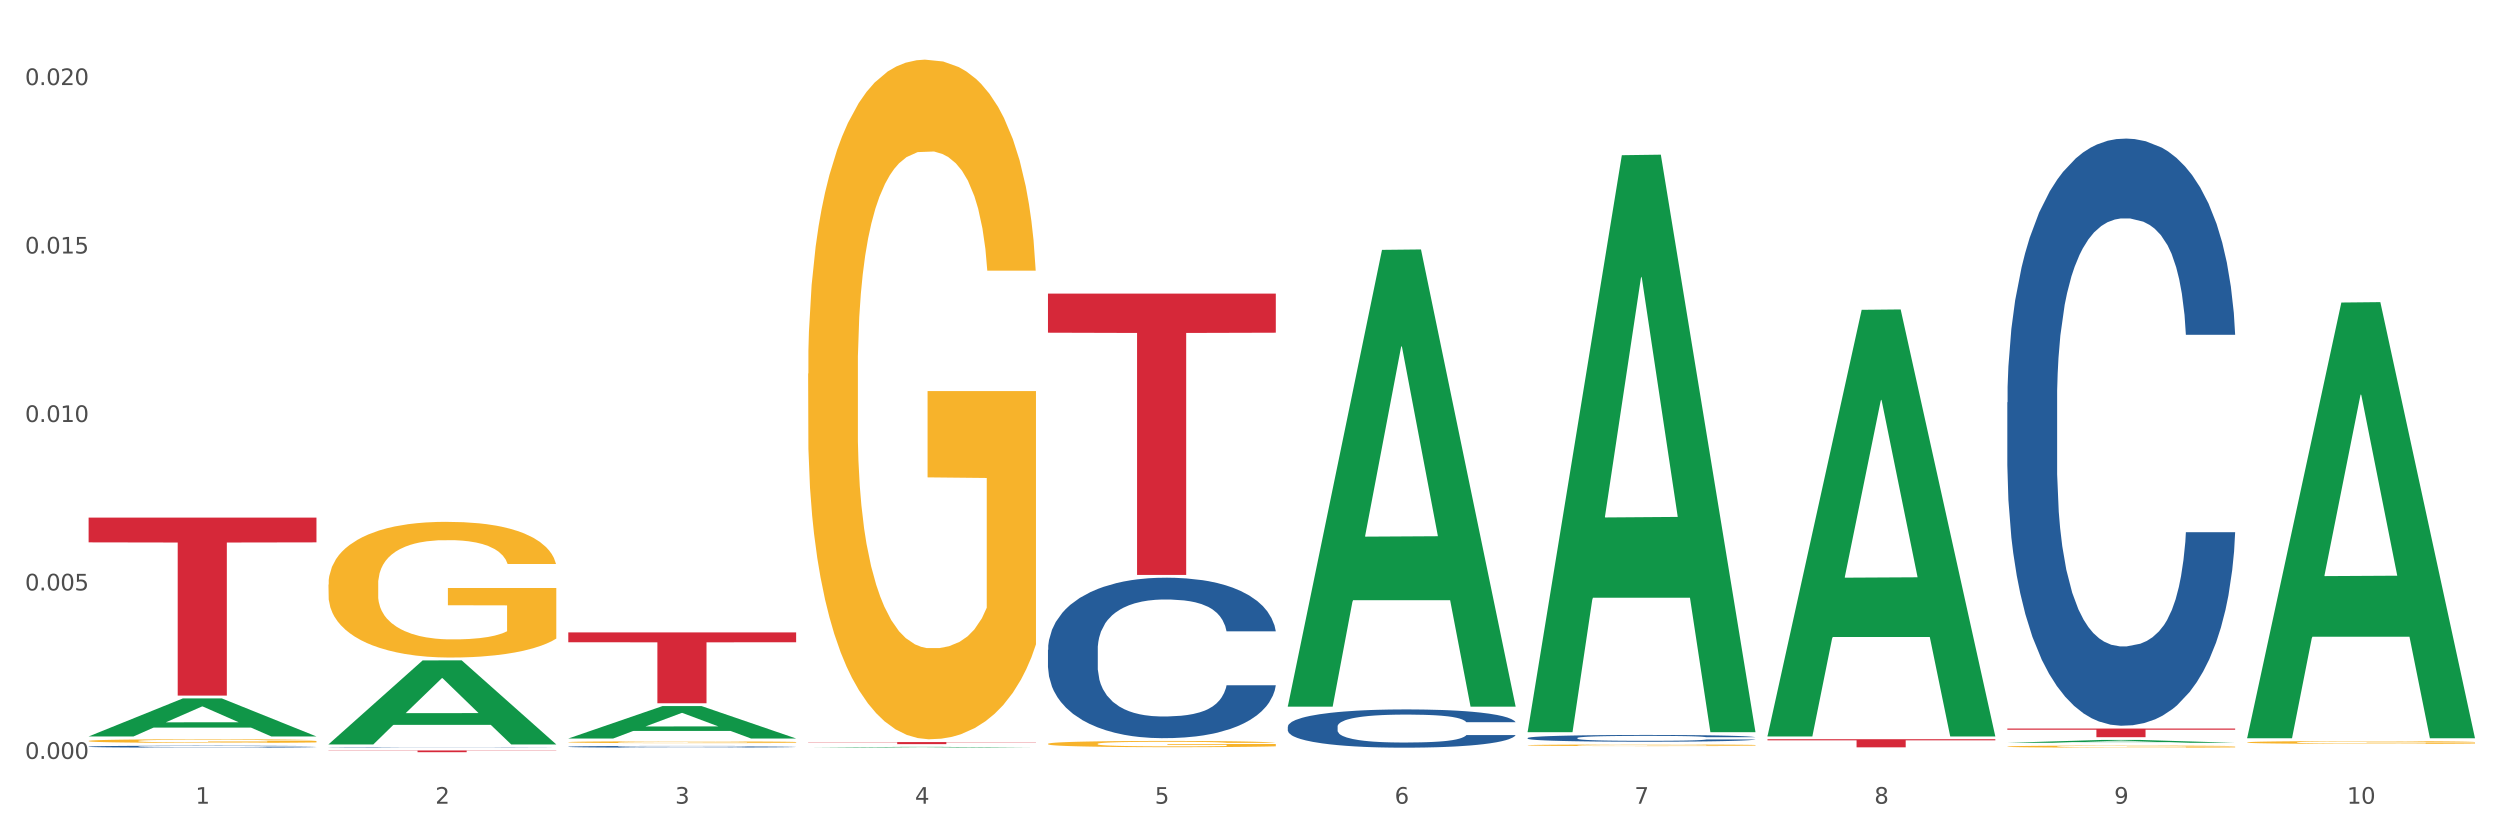 <?xml version="1.0" encoding="utf-8" standalone="no"?>
<!DOCTYPE svg PUBLIC "-//W3C//DTD SVG 1.1//EN"
  "http://www.w3.org/Graphics/SVG/1.1/DTD/svg11.dtd">
<svg xmlns:xlink="http://www.w3.org/1999/xlink" width="1080pt" height="360pt" viewBox="0 0 1080 360" xmlns="http://www.w3.org/2000/svg" version="1.1">
 <rect x="0" y="0" width="1080" height="360" fill="#333333" stroke="none"/>
 <defs>
  <style type="text/css">*{stroke-linejoin: round; stroke-linecap: butt}</style>
 </defs>
 <g id="figure_1">
  <g id="patch_1">
   <path d="M 0 360 
L 1080 360 
L 1080 0 
L 0 0 
z
" style="fill: #ffffff; stroke: #ffffff; stroke-linejoin: miter"/>
  </g>
  <g id="axes_1">
   <g id="matplotlib.axis_1">
    <g id="xtick_1">
     <g id="text_1">
      <!-- 1 -->
      <g style="fill: #4d4d4d" transform="translate(84.444 347.204) scale(0.096 -0.096)">
       <defs>
        <path id="DejaVuSans-31" d="M 794 531 
L 1825 531 
L 1825 4091 
L 703 3866 
L 703 4441 
L 1819 4666 
L 2450 4666 
L 2450 531 
L 3481 531 
L 3481 0 
L 794 0 
L 794 531 
z
" transform="scale(0.016)"/>
       </defs>
       <use xlink:href="#DejaVuSans-31"/>
      </g>
     </g>
    </g>
    <g id="xtick_2">
     <g id="text_2">
      <!-- 2 -->
      <g style="fill: #4d4d4d" transform="translate(188.053 347.204) scale(0.096 -0.096)">
       <defs>
        <path id="DejaVuSans-32" d="M 1228 531 
L 3431 531 
L 3431 0 
L 469 0 
L 469 531 
Q 828 903 1448 1529 
Q 2069 2156 2228 2338 
Q 2531 2678 2651 2914 
Q 2772 3150 2772 3378 
Q 2772 3750 2511 3984 
Q 2250 4219 1831 4219 
Q 1534 4219 1204 4116 
Q 875 4013 500 3803 
L 500 4441 
Q 881 4594 1212 4672 
Q 1544 4750 1819 4750 
Q 2544 4750 2975 4387 
Q 3406 4025 3406 3419 
Q 3406 3131 3298 2873 
Q 3191 2616 2906 2266 
Q 2828 2175 2409 1742 
Q 1991 1309 1228 531 
z
" transform="scale(0.016)"/>
       </defs>
       <use xlink:href="#DejaVuSans-32"/>
      </g>
     </g>
    </g>
    <g id="xtick_3">
     <g id="text_3">
      <!-- 3 -->
      <g style="fill: #4d4d4d" transform="translate(291.663 347.204) scale(0.096 -0.096)">
       <defs>
        <path id="DejaVuSans-33" d="M 2597 2516 
Q 3050 2419 3304 2112 
Q 3559 1806 3559 1356 
Q 3559 666 3084 287 
Q 2609 -91 1734 -91 
Q 1441 -91 1130 -33 
Q 819 25 488 141 
L 488 750 
Q 750 597 1062 519 
Q 1375 441 1716 441 
Q 2309 441 2620 675 
Q 2931 909 2931 1356 
Q 2931 1769 2642 2001 
Q 2353 2234 1838 2234 
L 1294 2234 
L 1294 2753 
L 1863 2753 
Q 2328 2753 2575 2939 
Q 2822 3125 2822 3475 
Q 2822 3834 2567 4026 
Q 2313 4219 1838 4219 
Q 1578 4219 1281 4162 
Q 984 4106 628 3988 
L 628 4550 
Q 988 4650 1302 4700 
Q 1616 4750 1894 4750 
Q 2613 4750 3031 4423 
Q 3450 4097 3450 3541 
Q 3450 3153 3228 2886 
Q 3006 2619 2597 2516 
z
" transform="scale(0.016)"/>
       </defs>
       <use xlink:href="#DejaVuSans-33"/>
      </g>
     </g>
    </g>
    <g id="xtick_4">
     <g id="text_4">
      <!-- 4 -->
      <g style="fill: #4d4d4d" transform="translate(395.273 347.204) scale(0.096 -0.096)">
       <defs>
        <path id="DejaVuSans-34" d="M 2419 4116 
L 825 1625 
L 2419 1625 
L 2419 4116 
z
M 2253 4666 
L 3047 4666 
L 3047 1625 
L 3713 1625 
L 3713 1100 
L 3047 1100 
L 3047 0 
L 2419 0 
L 2419 1100 
L 313 1100 
L 313 1709 
L 2253 4666 
z
" transform="scale(0.016)"/>
       </defs>
       <use xlink:href="#DejaVuSans-34"/>
      </g>
     </g>
    </g>
    <g id="xtick_5">
     <g id="text_5">
      <!-- 5 -->
      <g style="fill: #4d4d4d" transform="translate(498.883 347.204) scale(0.096 -0.096)">
       <defs>
        <path id="DejaVuSans-35" d="M 691 4666 
L 3169 4666 
L 3169 4134 
L 1269 4134 
L 1269 2991 
Q 1406 3038 1543 3061 
Q 1681 3084 1819 3084 
Q 2600 3084 3056 2656 
Q 3513 2228 3513 1497 
Q 3513 744 3044 326 
Q 2575 -91 1722 -91 
Q 1428 -91 1123 -41 
Q 819 9 494 109 
L 494 744 
Q 775 591 1075 516 
Q 1375 441 1709 441 
Q 2250 441 2565 725 
Q 2881 1009 2881 1497 
Q 2881 1984 2565 2268 
Q 2250 2553 1709 2553 
Q 1456 2553 1204 2497 
Q 953 2441 691 2322 
L 691 4666 
z
" transform="scale(0.016)"/>
       </defs>
       <use xlink:href="#DejaVuSans-35"/>
      </g>
     </g>
    </g>
    <g id="xtick_6">
     <g id="text_6">
      <!-- 6 -->
      <g style="fill: #4d4d4d" transform="translate(602.492 347.204) scale(0.096 -0.096)">
       <defs>
        <path id="DejaVuSans-36" d="M 2113 2584 
Q 1688 2584 1439 2293 
Q 1191 2003 1191 1497 
Q 1191 994 1439 701 
Q 1688 409 2113 409 
Q 2538 409 2786 701 
Q 3034 994 3034 1497 
Q 3034 2003 2786 2293 
Q 2538 2584 2113 2584 
z
M 3366 4563 
L 3366 3988 
Q 3128 4100 2886 4159 
Q 2644 4219 2406 4219 
Q 1781 4219 1451 3797 
Q 1122 3375 1075 2522 
Q 1259 2794 1537 2939 
Q 1816 3084 2150 3084 
Q 2853 3084 3261 2657 
Q 3669 2231 3669 1497 
Q 3669 778 3244 343 
Q 2819 -91 2113 -91 
Q 1303 -91 875 529 
Q 447 1150 447 2328 
Q 447 3434 972 4092 
Q 1497 4750 2381 4750 
Q 2619 4750 2861 4703 
Q 3103 4656 3366 4563 
z
" transform="scale(0.016)"/>
       </defs>
       <use xlink:href="#DejaVuSans-36"/>
      </g>
     </g>
    </g>
    <g id="xtick_7">
     <g id="text_7">
      <!-- 7 -->
      <g style="fill: #4d4d4d" transform="translate(706.102 347.204) scale(0.096 -0.096)">
       <defs>
        <path id="DejaVuSans-37" d="M 525 4666 
L 3525 4666 
L 3525 4397 
L 1831 0 
L 1172 0 
L 2766 4134 
L 525 4134 
L 525 4666 
z
" transform="scale(0.016)"/>
       </defs>
       <use xlink:href="#DejaVuSans-37"/>
      </g>
     </g>
    </g>
    <g id="xtick_8">
     <g id="text_8">
      <!-- 8 -->
      <g style="fill: #4d4d4d" transform="translate(809.712 347.204) scale(0.096 -0.096)">
       <defs>
        <path id="DejaVuSans-38" d="M 2034 2216 
Q 1584 2216 1326 1975 
Q 1069 1734 1069 1313 
Q 1069 891 1326 650 
Q 1584 409 2034 409 
Q 2484 409 2743 651 
Q 3003 894 3003 1313 
Q 3003 1734 2745 1975 
Q 2488 2216 2034 2216 
z
M 1403 2484 
Q 997 2584 770 2862 
Q 544 3141 544 3541 
Q 544 4100 942 4425 
Q 1341 4750 2034 4750 
Q 2731 4750 3128 4425 
Q 3525 4100 3525 3541 
Q 3525 3141 3298 2862 
Q 3072 2584 2669 2484 
Q 3125 2378 3379 2068 
Q 3634 1759 3634 1313 
Q 3634 634 3220 271 
Q 2806 -91 2034 -91 
Q 1263 -91 848 271 
Q 434 634 434 1313 
Q 434 1759 690 2068 
Q 947 2378 1403 2484 
z
M 1172 3481 
Q 1172 3119 1398 2916 
Q 1625 2713 2034 2713 
Q 2441 2713 2670 2916 
Q 2900 3119 2900 3481 
Q 2900 3844 2670 4047 
Q 2441 4250 2034 4250 
Q 1625 4250 1398 4047 
Q 1172 3844 1172 3481 
z
" transform="scale(0.016)"/>
       </defs>
       <use xlink:href="#DejaVuSans-38"/>
      </g>
     </g>
    </g>
    <g id="xtick_9">
     <g id="text_9">
      <!-- 9 -->
      <g style="fill: #4d4d4d" transform="translate(913.322 347.204) scale(0.096 -0.096)">
       <defs>
        <path id="DejaVuSans-39" d="M 703 97 
L 703 672 
Q 941 559 1184 500 
Q 1428 441 1663 441 
Q 2288 441 2617 861 
Q 2947 1281 2994 2138 
Q 2813 1869 2534 1725 
Q 2256 1581 1919 1581 
Q 1219 1581 811 2004 
Q 403 2428 403 3163 
Q 403 3881 828 4315 
Q 1253 4750 1959 4750 
Q 2769 4750 3195 4129 
Q 3622 3509 3622 2328 
Q 3622 1225 3098 567 
Q 2575 -91 1691 -91 
Q 1453 -91 1209 -44 
Q 966 3 703 97 
z
M 1959 2075 
Q 2384 2075 2632 2365 
Q 2881 2656 2881 3163 
Q 2881 3666 2632 3958 
Q 2384 4250 1959 4250 
Q 1534 4250 1286 3958 
Q 1038 3666 1038 3163 
Q 1038 2656 1286 2365 
Q 1534 2075 1959 2075 
z
" transform="scale(0.016)"/>
       </defs>
       <use xlink:href="#DejaVuSans-39"/>
      </g>
     </g>
    </g>
    <g id="xtick_10">
     <g id="text_10">
      <!-- 10 -->
      <g style="fill: #4d4d4d" transform="translate(1013.877 347.204) scale(0.096 -0.096)">
       <defs>
        <path id="DejaVuSans-30" d="M 2034 4250 
Q 1547 4250 1301 3770 
Q 1056 3291 1056 2328 
Q 1056 1369 1301 889 
Q 1547 409 2034 409 
Q 2525 409 2770 889 
Q 3016 1369 3016 2328 
Q 3016 3291 2770 3770 
Q 2525 4250 2034 4250 
z
M 2034 4750 
Q 2819 4750 3233 4129 
Q 3647 3509 3647 2328 
Q 3647 1150 3233 529 
Q 2819 -91 2034 -91 
Q 1250 -91 836 529 
Q 422 1150 422 2328 
Q 422 3509 836 4129 
Q 1250 4750 2034 4750 
z
" transform="scale(0.016)"/>
       </defs>
       <use xlink:href="#DejaVuSans-31"/>
       <use xlink:href="#DejaVuSans-30" transform="translate(63.623 0)"/>
      </g>
     </g>
    </g>
    <g id="xtick_11"/>
    <g id="xtick_12"/>
    <g id="xtick_13"/>
    <g id="xtick_14"/>
    <g id="xtick_15"/>
    <g id="xtick_16"/>
    <g id="xtick_17"/>
    <g id="xtick_18"/>
    <g id="xtick_19"/>
   </g>
   <g id="matplotlib.axis_2">
    <g id="ytick_1">
     <g id="text_11">
      <!-- 0.000 -->
      <g style="fill: #4d4d4d" transform="translate(10.8 327.841) scale(0.096 -0.096)">
       <defs>
        <path id="DejaVuSans-2e" d="M 684 794 
L 1344 794 
L 1344 0 
L 684 0 
L 684 794 
z
" transform="scale(0.016)"/>
       </defs>
       <use xlink:href="#DejaVuSans-30"/>
       <use xlink:href="#DejaVuSans-2e" transform="translate(63.623 0)"/>
       <use xlink:href="#DejaVuSans-30" transform="translate(95.41 0)"/>
       <use xlink:href="#DejaVuSans-30" transform="translate(159.033 0)"/>
       <use xlink:href="#DejaVuSans-30" transform="translate(222.656 0)"/>
      </g>
     </g>
    </g>
    <g id="ytick_2">
     <g id="text_12">
      <!-- 0.005 -->
      <g style="fill: #4d4d4d" transform="translate(10.8 255.067) scale(0.096 -0.096)">
       <use xlink:href="#DejaVuSans-30"/>
       <use xlink:href="#DejaVuSans-2e" transform="translate(63.623 0)"/>
       <use xlink:href="#DejaVuSans-30" transform="translate(95.41 0)"/>
       <use xlink:href="#DejaVuSans-30" transform="translate(159.033 0)"/>
       <use xlink:href="#DejaVuSans-35" transform="translate(222.656 0)"/>
      </g>
     </g>
    </g>
    <g id="ytick_3">
     <g id="text_13">
      <!-- 0.010 -->
      <g style="fill: #4d4d4d" transform="translate(10.8 182.294) scale(0.096 -0.096)">
       <use xlink:href="#DejaVuSans-30"/>
       <use xlink:href="#DejaVuSans-2e" transform="translate(63.623 0)"/>
       <use xlink:href="#DejaVuSans-30" transform="translate(95.41 0)"/>
       <use xlink:href="#DejaVuSans-31" transform="translate(159.033 0)"/>
       <use xlink:href="#DejaVuSans-30" transform="translate(222.656 0)"/>
      </g>
     </g>
    </g>
    <g id="ytick_4">
     <g id="text_14">
      <!-- 0.015 -->
      <g style="fill: #4d4d4d" transform="translate(10.8 109.52) scale(0.096 -0.096)">
       <use xlink:href="#DejaVuSans-30"/>
       <use xlink:href="#DejaVuSans-2e" transform="translate(63.623 0)"/>
       <use xlink:href="#DejaVuSans-30" transform="translate(95.41 0)"/>
       <use xlink:href="#DejaVuSans-31" transform="translate(159.033 0)"/>
       <use xlink:href="#DejaVuSans-35" transform="translate(222.656 0)"/>
      </g>
     </g>
    </g>
    <g id="ytick_5">
     <g id="text_15">
      <!-- 0.020 -->
      <g style="fill: #4d4d4d" transform="translate(10.8 36.747) scale(0.096 -0.096)">
       <use xlink:href="#DejaVuSans-30"/>
       <use xlink:href="#DejaVuSans-2e" transform="translate(63.623 0)"/>
       <use xlink:href="#DejaVuSans-30" transform="translate(95.41 0)"/>
       <use xlink:href="#DejaVuSans-32" transform="translate(159.033 0)"/>
       <use xlink:href="#DejaVuSans-30" transform="translate(222.656 0)"/>
      </g>
     </g>
    </g>
    <g id="ytick_6"/>
    <g id="ytick_7"/>
    <g id="ytick_8"/>
    <g id="ytick_9"/>
   </g>
   <g id="PolyCollection_1">
    <path d="M 38.283 318.121 
L 38.384 318.106 
L 78.974 301.722 
L 95.818 301.707 
L 136.712 318.152 
L 117.229 318.152 
L 108.401 314.323 
L 66.493 314.323 
L 66.188 314.384 
L 57.664 318.152 
L 38.283 318.152 
L 38.283 318.121 
L 71.769 312.037 
L 103.125 312.022 
L 87.599 305.212 
L 87.396 305.181 
L 87.193 305.228 
L 71.668 312.022 
L 71.769 312.037 
L 38.283 318.121 
z
" clip-path="url(#p84f89a3dac)" style="fill: #109648"/>
    <path d="M 452.722 126.836 
L 551.151 126.836 
L 551.151 143.725 
L 512.433 143.839 
L 512.433 248.369 
L 491.207 248.369 
L 491.207 143.839 
L 452.722 143.725 
L 452.722 126.95 
L 452.722 126.836 
z
" clip-path="url(#p84f89a3dac)" style="fill: #d62839"/>
    <path d="M 349.112 320.572 
L 447.542 320.572 
L 447.542 320.695 
L 408.823 320.696 
L 408.823 321.46 
L 387.598 321.46 
L 387.598 320.696 
L 349.112 320.695 
L 349.112 320.573 
L 349.112 320.572 
z
" clip-path="url(#p84f89a3dac)" style="fill: #d62839"/>
    <path d="M 38.283 320.085 
L 38.399 320.084 
L 38.399 320.031 
L 38.632 319.986 
L 39.794 319.876 
L 41.537 319.786 
L 42.815 319.737 
L 44.093 319.698 
L 45.604 319.658 
L 47.464 319.618 
L 50.834 319.558 
L 52.925 319.527 
L 55.482 319.495 
L 60.13 319.448 
L 63.5 319.422 
L 66.987 319.4 
L 72.681 319.373 
L 76.4 319.362 
L 80.351 319.353 
L 85.115 319.347 
L 88.718 319.346 
L 96.62 319.35 
L 103.36 319.363 
L 106.614 319.373 
L 110.798 319.391 
L 113.006 319.403 
L 116.608 319.426 
L 120.327 319.457 
L 122.883 319.483 
L 126.718 319.533 
L 129.623 319.582 
L 132.296 319.644 
L 133.691 319.686 
L 134.737 319.726 
L 135.666 319.771 
L 136.596 319.843 
L 115.678 319.843 
L 114.865 319.791 
L 113.587 319.743 
L 111.727 319.696 
L 110.1 319.667 
L 107.311 319.631 
L 104.755 319.607 
L 102.082 319.59 
L 98.828 319.575 
L 96.271 319.568 
L 92.669 319.562 
L 85.58 319.563 
L 80.816 319.575 
L 77.562 319.59 
L 75.47 319.603 
L 73.611 319.618 
L 71.519 319.638 
L 69.078 319.669 
L 67.335 319.696 
L 65.592 319.731 
L 64.198 319.767 
L 62.919 319.807 
L 61.873 319.851 
L 61.06 319.897 
L 60.363 319.952 
L 59.782 320.044 
L 59.782 320.244 
L 60.014 320.29 
L 60.595 320.35 
L 61.292 320.395 
L 62.455 320.449 
L 63.5 320.485 
L 65.476 320.538 
L 67.684 320.582 
L 69.427 320.61 
L 71.17 320.633 
L 74.192 320.665 
L 77.562 320.692 
L 80.467 320.708 
L 84.418 320.722 
L 87.091 320.728 
L 89.415 320.731 
L 95.109 320.731 
L 99.177 320.727 
L 103.709 320.716 
L 107.195 320.703 
L 110.1 320.687 
L 113.354 320.661 
L 115.446 320.636 
L 115.446 320.331 
L 89.88 320.329 
L 89.88 320.126 
L 136.712 320.126 
L 136.712 320.722 
L 134.737 320.753 
L 132.529 320.781 
L 130.205 320.805 
L 126.718 320.836 
L 122.535 320.865 
L 118.816 320.886 
L 114.865 320.903 
L 110.217 320.919 
L 104.174 320.934 
L 100.455 320.94 
L 95.807 320.944 
L 90.345 320.946 
L 85.58 320.943 
L 80.932 320.936 
L 76.051 320.922 
L 71.286 320.903 
L 67.684 320.884 
L 64.081 320.861 
L 60.247 320.83 
L 57.225 320.801 
L 54.901 320.775 
L 52.344 320.741 
L 49.555 320.697 
L 47.464 320.658 
L 45.604 320.617 
L 43.629 320.564 
L 42.234 320.519 
L 40.84 320.462 
L 40.026 320.42 
L 39.096 320.354 
L 38.399 320.262 
L 38.283 320.085 
z
" clip-path="url(#p84f89a3dac)" style="fill: #f7b32b"/>
    <path d="M 141.893 324.194 
L 240.322 324.194 
L 240.322 324.299 
L 201.603 324.299 
L 201.603 324.95 
L 180.378 324.95 
L 180.378 324.299 
L 141.893 324.299 
L 141.893 324.194 
L 141.893 324.194 
z
" clip-path="url(#p84f89a3dac)" style="fill: #d62839"/>
    <path d="M 38.283 223.613 
L 136.712 223.613 
L 136.712 234.3 
L 97.994 234.372 
L 97.994 300.513 
L 76.768 300.513 
L 76.768 234.372 
L 38.283 234.3 
L 38.283 223.685 
L 38.283 223.613 
z
" clip-path="url(#p84f89a3dac)" style="fill: #d62839"/>
    <path d="M 38.283 322.526 
L 38.399 322.525 
L 38.399 322.503 
L 38.748 322.473 
L 40.028 322.418 
L 41.657 322.377 
L 44.449 322.328 
L 45.962 322.308 
L 47.94 322.285 
L 52.012 322.248 
L 56.666 322.217 
L 59.923 322.199 
L 62.367 322.188 
L 67.835 322.169 
L 70.976 322.16 
L 74.234 322.153 
L 77.026 322.148 
L 81.68 322.143 
L 85.403 322.14 
L 89.708 322.14 
L 93.315 322.14 
L 98.085 322.143 
L 105.066 322.153 
L 107.742 322.158 
L 111.349 322.168 
L 115.072 322.18 
L 118.097 322.193 
L 121.587 322.211 
L 125.194 322.235 
L 128.684 322.264 
L 131.128 322.292 
L 133.106 322.321 
L 134.851 322.356 
L 136.131 322.395 
L 136.712 322.427 
L 115.421 322.427 
L 114.839 322.398 
L 113.676 322.367 
L 112.512 322.345 
L 111.232 322.328 
L 109.254 322.308 
L 107.509 322.296 
L 104.601 322.281 
L 101.925 322.272 
L 99.714 322.266 
L 97.038 322.261 
L 91.337 322.257 
L 87.265 322.257 
L 84.705 322.258 
L 81.564 322.262 
L 78.888 322.268 
L 75.747 322.277 
L 73.303 322.287 
L 70.86 322.301 
L 69.464 322.31 
L 67.37 322.327 
L 65.974 322.341 
L 64.112 322.366 
L 63.065 322.383 
L 61.203 322.428 
L 60.389 322.461 
L 60.04 322.484 
L 59.807 322.509 
L 59.807 322.631 
L 60.505 322.686 
L 61.087 322.71 
L 62.018 322.737 
L 63.763 322.771 
L 66.323 322.805 
L 68.999 322.829 
L 71.209 322.844 
L 73.303 322.855 
L 75.398 322.864 
L 77.957 322.872 
L 80.051 322.877 
L 83.193 322.881 
L 86.916 322.884 
L 89.825 322.884 
L 95.758 322.88 
L 98.434 322.876 
L 100.994 322.87 
L 103.786 322.862 
L 105.997 322.852 
L 107.277 322.845 
L 109.371 322.83 
L 111 322.815 
L 112.396 322.796 
L 113.327 322.781 
L 114.374 322.757 
L 115.188 322.73 
L 115.421 322.716 
L 136.712 322.716 
L 136.247 322.745 
L 135.432 322.772 
L 133.804 322.809 
L 132.524 322.83 
L 130.546 322.856 
L 128.452 322.878 
L 125.543 322.903 
L 122.867 322.921 
L 120.075 322.936 
L 117.05 322.951 
L 111.581 322.97 
L 109.603 322.976 
L 105.415 322.985 
L 102.157 322.991 
L 97.387 322.996 
L 92.501 322.999 
L 87.381 323 
L 82.844 322.998 
L 77.841 322.994 
L 74.7 322.989 
L 71.209 322.982 
L 67.137 322.971 
L 63.298 322.958 
L 59.691 322.942 
L 56.317 322.924 
L 53.175 322.903 
L 49.103 322.87 
L 46.078 322.837 
L 43.868 322.806 
L 42.355 322.78 
L 40.843 322.747 
L 40.028 322.724 
L 38.748 322.669 
L 38.283 322.618 
L 38.283 322.526 
z
" clip-path="url(#p84f89a3dac)" style="fill: #255c99"/>
    <path d="M 141.893 322.885 
L 142.009 322.884 
L 142.009 322.879 
L 142.358 322.872 
L 143.638 322.858 
L 145.267 322.848 
L 148.059 322.836 
L 149.572 322.831 
L 151.55 322.826 
L 155.622 322.817 
L 160.276 322.809 
L 163.533 322.805 
L 165.977 322.802 
L 171.445 322.798 
L 174.586 322.795 
L 177.844 322.794 
L 180.636 322.793 
L 185.29 322.791 
L 189.013 322.791 
L 193.318 322.79 
L 196.925 322.791 
L 201.695 322.791 
L 208.676 322.794 
L 211.352 322.795 
L 214.958 322.797 
L 218.682 322.8 
L 221.707 322.803 
L 225.197 322.808 
L 228.804 322.814 
L 232.294 322.821 
L 234.737 322.828 
L 236.715 322.835 
L 238.46 322.843 
L 239.74 322.853 
L 240.322 322.861 
L 219.031 322.861 
L 218.449 322.853 
L 217.285 322.846 
L 216.122 322.841 
L 214.842 322.836 
L 212.864 322.832 
L 211.119 322.829 
L 208.21 322.825 
L 205.534 322.823 
L 203.324 322.821 
L 200.648 322.82 
L 194.947 322.819 
L 190.875 322.819 
L 188.315 322.819 
L 185.174 322.82 
L 182.498 322.822 
L 179.356 322.824 
L 176.913 322.826 
L 174.47 322.83 
L 173.074 322.832 
L 170.979 322.836 
L 169.583 322.84 
L 167.722 322.846 
L 166.675 322.85 
L 164.813 322.861 
L 163.999 322.869 
L 163.65 322.874 
L 163.417 322.88 
L 163.417 322.91 
L 164.115 322.924 
L 164.697 322.929 
L 165.627 322.936 
L 167.373 322.944 
L 169.932 322.953 
L 172.608 322.958 
L 174.819 322.962 
L 176.913 322.965 
L 179.007 322.967 
L 181.567 322.969 
L 183.661 322.97 
L 186.803 322.971 
L 190.526 322.972 
L 193.434 322.972 
L 199.368 322.971 
L 202.044 322.97 
L 204.604 322.968 
L 207.396 322.966 
L 209.606 322.964 
L 210.886 322.962 
L 212.981 322.959 
L 214.609 322.955 
L 216.006 322.95 
L 216.936 322.947 
L 217.983 322.941 
L 218.798 322.934 
L 219.031 322.931 
L 240.322 322.931 
L 239.857 322.938 
L 239.042 322.945 
L 237.413 322.954 
L 236.134 322.959 
L 234.156 322.965 
L 232.061 322.97 
L 229.153 322.976 
L 226.477 322.981 
L 223.684 322.985 
L 220.659 322.988 
L 215.191 322.993 
L 213.213 322.994 
L 209.025 322.996 
L 205.767 322.998 
L 200.997 322.999 
L 196.11 323 
L 190.991 323 
L 186.454 323 
L 181.451 322.998 
L 178.309 322.997 
L 174.819 322.996 
L 170.747 322.993 
L 166.907 322.99 
L 163.301 322.986 
L 159.926 322.981 
L 156.785 322.976 
L 152.713 322.968 
L 149.688 322.96 
L 147.477 322.953 
L 145.965 322.946 
L 144.452 322.938 
L 143.638 322.933 
L 142.358 322.919 
L 141.893 322.907 
L 141.893 322.885 
z
" clip-path="url(#p84f89a3dac)" style="fill: #255c99"/>
    <path d="M 245.502 322.579 
L 245.619 322.578 
L 245.619 322.559 
L 245.968 322.532 
L 247.248 322.483 
L 248.877 322.446 
L 251.669 322.403 
L 253.181 322.385 
L 255.159 322.365 
L 259.231 322.332 
L 263.885 322.304 
L 267.143 322.289 
L 269.586 322.279 
L 275.055 322.261 
L 278.196 322.254 
L 281.454 322.248 
L 284.246 322.243 
L 288.9 322.238 
L 292.623 322.236 
L 296.928 322.236 
L 300.534 322.236 
L 305.305 322.239 
L 312.285 322.248 
L 314.961 322.252 
L 318.568 322.261 
L 322.291 322.272 
L 325.316 322.283 
L 328.807 322.299 
L 332.413 322.32 
L 335.904 322.347 
L 338.347 322.371 
L 340.325 322.397 
L 342.07 322.428 
L 343.35 322.463 
L 343.932 322.491 
L 322.64 322.491 
L 322.059 322.465 
L 320.895 322.437 
L 319.732 322.419 
L 318.452 322.403 
L 316.474 322.386 
L 314.729 322.375 
L 311.82 322.361 
L 309.144 322.353 
L 306.934 322.348 
L 304.258 322.344 
L 298.557 322.34 
L 294.484 322.34 
L 291.925 322.341 
L 288.783 322.345 
L 286.107 322.349 
L 282.966 322.358 
L 280.523 322.367 
L 278.08 322.379 
L 276.683 322.387 
L 274.589 322.402 
L 273.193 322.415 
L 271.331 322.437 
L 270.284 322.452 
L 268.423 322.492 
L 267.608 322.521 
L 267.259 322.541 
L 267.027 322.564 
L 267.027 322.673 
L 267.725 322.721 
L 268.306 322.742 
L 269.237 322.766 
L 270.982 322.797 
L 273.542 322.827 
L 276.218 322.849 
L 278.429 322.862 
L 280.523 322.872 
L 282.617 322.879 
L 285.177 322.886 
L 287.271 322.89 
L 290.412 322.895 
L 294.135 322.897 
L 297.044 322.897 
L 302.978 322.893 
L 305.654 322.89 
L 308.213 322.885 
L 311.006 322.877 
L 313.216 322.869 
L 314.496 322.863 
L 316.59 322.849 
L 318.219 322.835 
L 319.615 322.819 
L 320.546 322.805 
L 321.593 322.784 
L 322.408 322.761 
L 322.64 322.748 
L 343.932 322.748 
L 343.466 322.773 
L 342.652 322.798 
L 341.023 322.83 
L 339.743 322.849 
L 337.765 322.872 
L 335.671 322.892 
L 332.762 322.913 
L 330.087 322.93 
L 327.294 322.943 
L 324.269 322.956 
L 318.801 322.973 
L 316.823 322.978 
L 312.635 322.987 
L 309.377 322.992 
L 304.607 322.997 
L 299.72 322.999 
L 294.601 323 
L 290.063 322.999 
L 285.06 322.994 
L 281.919 322.99 
L 278.429 322.984 
L 274.356 322.974 
L 270.517 322.962 
L 266.91 322.948 
L 263.536 322.932 
L 260.395 322.914 
L 256.323 322.884 
L 253.298 322.855 
L 251.087 322.828 
L 249.575 322.805 
L 248.062 322.775 
L 247.248 322.755 
L 245.968 322.706 
L 245.502 322.661 
L 245.502 322.579 
z
" clip-path="url(#p84f89a3dac)" style="fill: #255c99"/>
    <path d="M 452.722 280.714 
L 452.838 280.651 
L 452.838 278.878 
L 453.187 276.472 
L 454.467 272.04 
L 456.096 268.684 
L 458.888 264.759 
L 460.401 263.112 
L 462.379 261.276 
L 466.451 258.3 
L 471.105 255.768 
L 474.362 254.375 
L 476.806 253.488 
L 482.274 251.905 
L 485.415 251.209 
L 488.673 250.639 
L 491.465 250.259 
L 496.119 249.816 
L 499.842 249.626 
L 504.147 249.563 
L 507.754 249.626 
L 512.524 249.879 
L 519.505 250.639 
L 522.181 251.082 
L 525.788 251.842 
L 529.511 252.855 
L 532.536 253.868 
L 536.026 255.325 
L 539.633 257.224 
L 543.123 259.63 
L 545.567 261.846 
L 547.545 264.189 
L 549.29 267.038 
L 550.57 270.14 
L 551.151 272.736 
L 529.86 272.736 
L 529.278 270.394 
L 528.115 267.861 
L 526.951 266.152 
L 525.671 264.759 
L 523.693 263.176 
L 521.948 262.163 
L 519.04 260.96 
L 516.364 260.2 
L 514.153 259.757 
L 511.477 259.377 
L 505.776 258.997 
L 501.704 258.997 
L 499.144 259.123 
L 496.003 259.44 
L 493.327 259.883 
L 490.186 260.643 
L 487.742 261.466 
L 485.299 262.543 
L 483.903 263.302 
L 481.809 264.695 
L 480.412 265.835 
L 478.551 267.798 
L 477.504 269.191 
L 475.642 272.8 
L 474.828 275.459 
L 474.479 277.295 
L 474.246 279.321 
L 474.246 289.199 
L 474.944 293.631 
L 475.526 295.53 
L 476.457 297.683 
L 478.202 300.469 
L 480.762 303.191 
L 483.438 305.154 
L 485.648 306.357 
L 487.742 307.244 
L 489.837 307.94 
L 492.396 308.573 
L 494.49 308.953 
L 497.632 309.333 
L 501.355 309.523 
L 504.264 309.523 
L 510.197 309.206 
L 512.873 308.89 
L 515.433 308.447 
L 518.225 307.75 
L 520.436 306.99 
L 521.716 306.42 
L 523.81 305.217 
L 525.439 303.951 
L 526.835 302.495 
L 527.766 301.229 
L 528.813 299.329 
L 529.627 297.176 
L 529.86 296.037 
L 551.151 296.037 
L 550.686 298.316 
L 549.871 300.532 
L 548.243 303.508 
L 546.963 305.217 
L 544.985 307.307 
L 542.891 309.08 
L 539.982 311.043 
L 537.306 312.499 
L 534.514 313.765 
L 531.489 314.905 
L 526.02 316.488 
L 524.042 316.931 
L 519.854 317.691 
L 516.596 318.134 
L 511.826 318.577 
L 506.94 318.83 
L 501.82 318.894 
L 497.283 318.767 
L 492.28 318.387 
L 489.138 318.007 
L 485.648 317.437 
L 481.576 316.551 
L 477.737 315.475 
L 474.13 314.208 
L 470.756 312.752 
L 467.614 311.106 
L 463.542 308.383 
L 460.517 305.724 
L 458.307 303.255 
L 456.794 301.165 
L 455.282 298.506 
L 454.467 296.67 
L 453.187 292.238 
L 452.722 288.122 
L 452.722 280.714 
z
" clip-path="url(#p84f89a3dac)" style="fill: #255c99"/>
    <path d="M 556.332 313.896 
L 556.448 313.881 
L 556.448 313.458 
L 556.797 312.884 
L 558.077 311.827 
L 559.706 311.027 
L 562.498 310.091 
L 564.011 309.698 
L 565.989 309.26 
L 570.061 308.551 
L 574.715 307.947 
L 577.972 307.615 
L 580.415 307.403 
L 585.884 307.026 
L 589.025 306.86 
L 592.283 306.724 
L 595.075 306.633 
L 599.729 306.528 
L 603.452 306.482 
L 607.757 306.467 
L 611.364 306.482 
L 616.134 306.543 
L 623.115 306.724 
L 625.791 306.83 
L 629.397 307.011 
L 633.121 307.252 
L 636.146 307.494 
L 639.636 307.841 
L 643.243 308.294 
L 646.733 308.868 
L 649.176 309.396 
L 651.154 309.955 
L 652.899 310.634 
L 654.179 311.374 
L 654.761 311.993 
L 633.47 311.993 
L 632.888 311.435 
L 631.724 310.831 
L 630.561 310.423 
L 629.281 310.091 
L 627.303 309.713 
L 625.558 309.472 
L 622.649 309.185 
L 619.973 309.004 
L 617.763 308.898 
L 615.087 308.807 
L 609.386 308.717 
L 605.314 308.717 
L 602.754 308.747 
L 599.613 308.823 
L 596.937 308.928 
L 593.795 309.109 
L 591.352 309.306 
L 588.909 309.562 
L 587.513 309.744 
L 585.418 310.076 
L 584.022 310.347 
L 582.161 310.816 
L 581.114 311.148 
L 579.252 312.008 
L 578.438 312.642 
L 578.089 313.08 
L 577.856 313.563 
L 577.856 315.919 
L 578.554 316.976 
L 579.136 317.429 
L 580.066 317.942 
L 581.812 318.606 
L 584.371 319.256 
L 587.047 319.724 
L 589.258 320.011 
L 591.352 320.222 
L 593.446 320.388 
L 596.006 320.539 
L 598.1 320.63 
L 601.242 320.72 
L 604.965 320.765 
L 607.873 320.765 
L 613.807 320.69 
L 616.483 320.614 
L 619.043 320.509 
L 621.835 320.343 
L 624.045 320.161 
L 625.325 320.026 
L 627.42 319.739 
L 629.048 319.437 
L 630.445 319.089 
L 631.375 318.788 
L 632.422 318.335 
L 633.237 317.821 
L 633.47 317.549 
L 654.761 317.549 
L 654.296 318.093 
L 653.481 318.621 
L 651.852 319.331 
L 650.573 319.739 
L 648.595 320.237 
L 646.5 320.66 
L 643.592 321.128 
L 640.916 321.475 
L 638.123 321.777 
L 635.098 322.049 
L 629.63 322.426 
L 627.652 322.532 
L 623.464 322.713 
L 620.206 322.819 
L 615.436 322.925 
L 610.549 322.985 
L 605.43 323 
L 600.893 322.97 
L 595.89 322.879 
L 592.748 322.789 
L 589.258 322.653 
L 585.186 322.441 
L 581.346 322.185 
L 577.74 321.883 
L 574.365 321.535 
L 571.224 321.143 
L 567.152 320.494 
L 564.127 319.86 
L 561.916 319.271 
L 560.404 318.772 
L 558.891 318.138 
L 558.077 317.7 
L 556.797 316.644 
L 556.332 315.662 
L 556.332 313.896 
z
" clip-path="url(#p84f89a3dac)" style="fill: #255c99"/>
    <path d="M 659.941 318.816 
L 660.058 318.814 
L 660.058 318.739 
L 660.407 318.637 
L 661.687 318.451 
L 663.316 318.309 
L 666.108 318.144 
L 667.62 318.074 
L 669.598 317.997 
L 673.67 317.872 
L 678.324 317.765 
L 681.582 317.706 
L 684.025 317.669 
L 689.494 317.602 
L 692.635 317.573 
L 695.893 317.549 
L 698.685 317.533 
L 703.339 317.514 
L 707.062 317.506 
L 711.367 317.503 
L 714.973 317.506 
L 719.744 317.517 
L 726.724 317.549 
L 729.4 317.567 
L 733.007 317.599 
L 736.73 317.642 
L 739.755 317.685 
L 743.246 317.746 
L 746.852 317.826 
L 750.343 317.928 
L 752.786 318.021 
L 754.764 318.12 
L 756.509 318.24 
L 757.789 318.371 
L 758.371 318.48 
L 737.079 318.48 
L 736.498 318.381 
L 735.334 318.275 
L 734.171 318.202 
L 732.891 318.144 
L 730.913 318.077 
L 729.168 318.034 
L 726.259 317.984 
L 723.583 317.952 
L 721.373 317.933 
L 718.697 317.917 
L 712.996 317.901 
L 708.923 317.901 
L 706.364 317.906 
L 703.222 317.92 
L 700.546 317.938 
L 697.405 317.97 
L 694.962 318.005 
L 692.519 318.05 
L 691.122 318.082 
L 689.028 318.141 
L 687.632 318.189 
L 685.77 318.272 
L 684.723 318.331 
L 682.862 318.483 
L 682.047 318.595 
L 681.698 318.672 
L 681.466 318.758 
L 681.466 319.174 
L 682.164 319.361 
L 682.745 319.441 
L 683.676 319.531 
L 685.421 319.649 
L 687.981 319.764 
L 690.657 319.846 
L 692.868 319.897 
L 694.962 319.934 
L 697.056 319.964 
L 699.616 319.99 
L 701.71 320.006 
L 704.851 320.022 
L 708.574 320.03 
L 711.483 320.03 
L 717.417 320.017 
L 720.093 320.004 
L 722.652 319.985 
L 725.445 319.956 
L 727.655 319.924 
L 728.935 319.9 
L 731.029 319.849 
L 732.658 319.796 
L 734.054 319.734 
L 734.985 319.681 
L 736.032 319.601 
L 736.847 319.51 
L 737.079 319.462 
L 758.371 319.462 
L 757.905 319.558 
L 757.091 319.651 
L 755.462 319.777 
L 754.182 319.849 
L 752.204 319.937 
L 750.11 320.012 
L 747.201 320.094 
L 744.526 320.156 
L 741.733 320.209 
L 738.708 320.257 
L 733.24 320.324 
L 731.262 320.343 
L 727.074 320.375 
L 723.816 320.393 
L 719.046 320.412 
L 714.159 320.423 
L 709.04 320.425 
L 704.502 320.42 
L 699.499 320.404 
L 696.358 320.388 
L 692.868 320.364 
L 688.795 320.327 
L 684.956 320.281 
L 681.349 320.228 
L 677.975 320.167 
L 674.834 320.097 
L 670.762 319.982 
L 667.737 319.87 
L 665.526 319.766 
L 664.014 319.678 
L 662.501 319.566 
L 661.687 319.489 
L 660.407 319.302 
L 659.941 319.128 
L 659.941 318.816 
z
" clip-path="url(#p84f89a3dac)" style="fill: #255c99"/>
    <path d="M 867.161 173.835 
L 867.277 173.603 
L 867.277 167.117 
L 867.626 158.314 
L 868.906 142.097 
L 870.535 129.819 
L 873.327 115.456 
L 874.84 109.433 
L 876.818 102.715 
L 880.89 91.827 
L 885.544 82.56 
L 888.801 77.464 
L 891.245 74.22 
L 896.713 68.429 
L 899.854 65.881 
L 903.112 63.796 
L 905.904 62.406 
L 910.558 60.784 
L 914.281 60.089 
L 918.586 59.857 
L 922.193 60.089 
L 926.963 61.016 
L 933.944 63.796 
L 936.62 65.417 
L 940.227 68.197 
L 943.95 71.904 
L 946.975 75.61 
L 950.465 80.939 
L 954.072 87.888 
L 957.562 96.692 
L 960.006 104.8 
L 961.984 113.371 
L 963.729 123.796 
L 965.009 135.147 
L 965.59 144.646 
L 944.299 144.646 
L 943.717 136.074 
L 942.554 126.808 
L 941.39 120.553 
L 940.11 115.456 
L 938.132 109.665 
L 936.387 105.958 
L 933.479 101.556 
L 930.803 98.776 
L 928.592 97.155 
L 925.916 95.765 
L 920.215 94.375 
L 916.143 94.375 
L 913.583 94.838 
L 910.442 95.997 
L 907.766 97.618 
L 904.625 100.398 
L 902.181 103.41 
L 899.738 107.348 
L 898.342 110.128 
L 896.248 115.224 
L 894.851 119.394 
L 892.99 126.576 
L 891.943 131.672 
L 890.081 144.877 
L 889.267 154.607 
L 888.918 161.325 
L 888.685 168.738 
L 888.685 204.878 
L 889.383 221.094 
L 889.965 228.044 
L 890.896 235.92 
L 892.641 246.113 
L 895.201 256.075 
L 897.877 263.256 
L 900.087 267.658 
L 902.181 270.901 
L 904.276 273.449 
L 906.835 275.766 
L 908.929 277.156 
L 912.071 278.546 
L 915.794 279.241 
L 918.703 279.241 
L 924.636 278.083 
L 927.312 276.924 
L 929.872 275.303 
L 932.664 272.754 
L 934.875 269.974 
L 936.155 267.89 
L 938.249 263.488 
L 939.878 258.855 
L 941.274 253.526 
L 942.205 248.893 
L 943.252 241.943 
L 944.066 234.067 
L 944.299 229.897 
L 965.59 229.897 
L 965.125 238.237 
L 964.31 246.345 
L 962.682 257.233 
L 961.402 263.488 
L 959.424 271.133 
L 957.33 277.619 
L 954.421 284.801 
L 951.745 290.129 
L 948.953 294.762 
L 945.928 298.932 
L 940.459 304.724 
L 938.481 306.345 
L 934.293 309.125 
L 931.035 310.747 
L 926.265 312.369 
L 921.379 313.295 
L 916.259 313.527 
L 911.722 313.064 
L 906.719 311.674 
L 903.577 310.284 
L 900.087 308.199 
L 896.015 304.955 
L 892.176 301.017 
L 888.569 296.384 
L 885.195 291.056 
L 882.053 285.032 
L 877.981 275.071 
L 874.956 265.341 
L 872.746 256.306 
L 871.233 248.662 
L 869.721 238.932 
L 868.906 232.214 
L 867.626 215.997 
L 867.161 200.939 
L 867.161 173.835 
z
" clip-path="url(#p84f89a3dac)" style="fill: #255c99"/>
    <path d="M 970.771 320.707 
L 970.887 320.706 
L 970.887 320.665 
L 971.119 320.63 
L 972.281 320.546 
L 974.025 320.475 
L 975.303 320.438 
L 976.581 320.408 
L 978.092 320.377 
L 979.951 320.346 
L 983.321 320.299 
L 985.413 320.276 
L 987.97 320.251 
L 992.618 320.215 
L 995.988 320.194 
L 999.474 320.177 
L 1005.169 320.157 
L 1008.887 320.148 
L 1012.838 320.141 
L 1017.603 320.137 
L 1021.206 320.136 
L 1029.108 320.139 
L 1035.848 320.149 
L 1039.102 320.157 
L 1043.285 320.171 
L 1045.493 320.18 
L 1049.096 320.198 
L 1052.814 320.221 
L 1055.371 320.242 
L 1059.206 320.28 
L 1062.111 320.319 
L 1064.784 320.366 
L 1066.179 320.399 
L 1067.224 320.429 
L 1068.154 320.464 
L 1069.084 320.52 
L 1048.166 320.52 
L 1047.353 320.48 
L 1046.074 320.443 
L 1044.215 320.407 
L 1042.588 320.384 
L 1039.799 320.356 
L 1037.242 320.338 
L 1034.57 320.324 
L 1031.316 320.313 
L 1028.759 320.307 
L 1025.157 320.303 
L 1018.068 320.304 
L 1013.303 320.313 
L 1010.049 320.324 
L 1007.958 320.334 
L 1006.098 320.346 
L 1004.007 320.361 
L 1001.566 320.385 
L 999.823 320.407 
L 998.08 320.434 
L 996.685 320.461 
L 995.407 320.492 
L 994.361 320.526 
L 993.548 320.561 
L 992.851 320.604 
L 992.269 320.675 
L 992.269 320.83 
L 992.502 320.865 
L 993.083 320.911 
L 993.78 320.946 
L 994.942 320.988 
L 995.988 321.016 
L 997.964 321.057 
L 1000.172 321.091 
L 1001.915 321.112 
L 1003.658 321.131 
L 1006.679 321.155 
L 1010.049 321.176 
L 1012.955 321.188 
L 1016.906 321.199 
L 1019.579 321.204 
L 1021.903 321.206 
L 1027.597 321.206 
L 1031.664 321.203 
L 1036.197 321.195 
L 1039.683 321.185 
L 1042.588 321.172 
L 1045.842 321.152 
L 1047.934 321.133 
L 1047.934 320.897 
L 1022.368 320.896 
L 1022.368 320.739 
L 1069.2 320.739 
L 1069.2 321.199 
L 1067.224 321.223 
L 1065.016 321.245 
L 1062.692 321.264 
L 1059.206 321.287 
L 1055.022 321.31 
L 1051.304 321.326 
L 1047.353 321.339 
L 1042.704 321.352 
L 1036.661 321.363 
L 1032.943 321.368 
L 1028.294 321.371 
L 1022.832 321.372 
L 1018.068 321.37 
L 1013.42 321.364 
L 1008.539 321.354 
L 1003.774 321.339 
L 1000.172 321.325 
L 996.569 321.307 
L 992.734 321.283 
L 989.713 321.26 
L 987.389 321.24 
L 984.832 321.214 
L 982.043 321.18 
L 979.951 321.15 
L 978.092 321.118 
L 976.116 321.077 
L 974.722 321.042 
L 973.327 320.998 
L 972.514 320.966 
L 971.584 320.915 
L 970.887 320.844 
L 970.771 320.707 
z
" clip-path="url(#p84f89a3dac)" style="fill: #f7b32b"/>
    <path d="M 867.161 322.508 
L 867.277 322.507 
L 867.277 322.477 
L 867.51 322.451 
L 868.672 322.388 
L 870.415 322.336 
L 871.693 322.309 
L 872.971 322.286 
L 874.482 322.263 
L 876.342 322.24 
L 879.712 322.206 
L 881.803 322.188 
L 884.36 322.17 
L 889.008 322.143 
L 892.378 322.128 
L 895.865 322.115 
L 901.559 322.1 
L 905.278 322.094 
L 909.229 322.089 
L 913.993 322.085 
L 917.596 322.085 
L 925.498 322.087 
L 932.238 322.095 
L 935.492 322.1 
L 939.676 322.11 
L 941.884 322.117 
L 945.486 322.131 
L 949.205 322.148 
L 951.761 322.163 
L 955.596 322.192 
L 958.501 322.22 
L 961.174 322.255 
L 962.569 322.279 
L 963.615 322.302 
L 964.544 322.328 
L 965.474 322.369 
L 944.556 322.369 
L 943.743 322.34 
L 942.465 322.312 
L 940.605 322.285 
L 938.978 322.268 
L 936.189 322.248 
L 933.633 322.234 
L 930.96 322.224 
L 927.706 322.216 
L 925.149 322.212 
L 921.547 322.208 
L 914.458 322.209 
L 909.694 322.216 
L 906.44 322.224 
L 904.348 322.232 
L 902.489 322.24 
L 900.397 322.252 
L 897.956 322.269 
L 896.213 322.285 
L 894.47 322.305 
L 893.076 322.325 
L 891.797 322.349 
L 890.751 322.374 
L 889.938 322.4 
L 889.241 322.432 
L 888.66 322.484 
L 888.66 322.599 
L 888.892 322.625 
L 889.473 322.659 
L 890.17 322.685 
L 891.333 322.716 
L 892.378 322.737 
L 894.354 322.767 
L 896.562 322.792 
L 898.305 322.808 
L 900.048 322.821 
L 903.07 322.839 
L 906.44 322.855 
L 909.345 322.864 
L 913.296 322.872 
L 915.969 322.875 
L 918.293 322.877 
L 923.987 322.877 
L 928.055 322.875 
L 932.587 322.869 
L 936.073 322.861 
L 938.978 322.852 
L 942.232 322.837 
L 944.324 322.823 
L 944.324 322.648 
L 918.758 322.647 
L 918.758 322.531 
L 965.59 322.531 
L 965.59 322.872 
L 963.615 322.89 
L 961.407 322.906 
L 959.083 322.92 
L 955.596 322.937 
L 951.413 322.954 
L 947.694 322.966 
L 943.743 322.976 
L 939.095 322.985 
L 933.052 322.993 
L 929.333 322.997 
L 924.685 322.999 
L 919.223 323 
L 914.458 322.998 
L 909.81 322.994 
L 904.929 322.987 
L 900.164 322.976 
L 896.562 322.965 
L 892.959 322.952 
L 889.125 322.934 
L 886.103 322.917 
L 883.779 322.902 
L 881.222 322.883 
L 878.433 322.858 
L 876.342 322.835 
L 874.482 322.812 
L 872.507 322.782 
L 871.112 322.756 
L 869.718 322.723 
L 868.904 322.699 
L 867.974 322.661 
L 867.277 322.609 
L 867.161 322.508 
z
" clip-path="url(#p84f89a3dac)" style="fill: #f7b32b"/>
    <path d="M 659.941 321.942 
L 660.058 321.941 
L 660.058 321.918 
L 660.29 321.898 
L 661.452 321.851 
L 663.195 321.811 
L 664.474 321.79 
L 665.752 321.773 
L 667.263 321.756 
L 669.122 321.738 
L 672.492 321.712 
L 674.584 321.698 
L 677.14 321.684 
L 681.789 321.664 
L 685.159 321.652 
L 688.645 321.643 
L 694.339 321.631 
L 698.058 321.626 
L 702.009 321.622 
L 706.774 321.62 
L 710.376 321.619 
L 718.279 321.621 
L 725.019 321.627 
L 728.273 321.631 
L 732.456 321.639 
L 734.664 321.644 
L 738.267 321.654 
L 741.985 321.668 
L 744.542 321.679 
L 748.377 321.701 
L 751.282 321.722 
L 753.955 321.749 
L 755.349 321.768 
L 756.395 321.785 
L 757.325 321.805 
L 758.255 321.836 
L 737.337 321.836 
L 736.523 321.814 
L 735.245 321.793 
L 733.386 321.772 
L 731.759 321.759 
L 728.97 321.743 
L 726.413 321.733 
L 723.74 321.726 
L 720.487 321.719 
L 717.93 321.716 
L 714.327 321.713 
L 707.239 321.714 
L 702.474 321.719 
L 699.22 321.726 
L 697.128 321.731 
L 695.269 321.738 
L 693.177 321.747 
L 690.737 321.76 
L 688.994 321.772 
L 687.251 321.787 
L 685.856 321.803 
L 684.578 321.821 
L 683.532 321.84 
L 682.719 321.86 
L 682.021 321.884 
L 681.44 321.924 
L 681.44 322.011 
L 681.673 322.031 
L 682.254 322.057 
L 682.951 322.077 
L 684.113 322.101 
L 685.159 322.116 
L 687.134 322.139 
L 689.342 322.159 
L 691.086 322.171 
L 692.829 322.181 
L 695.85 322.195 
L 699.22 322.206 
L 702.125 322.213 
L 706.077 322.22 
L 708.749 322.222 
L 711.074 322.224 
L 716.768 322.224 
L 720.835 322.222 
L 725.367 322.217 
L 728.854 322.211 
L 731.759 322.204 
L 735.013 322.193 
L 737.104 322.182 
L 737.104 322.049 
L 711.538 322.048 
L 711.538 321.96 
L 758.371 321.96 
L 758.371 322.22 
L 756.395 322.233 
L 754.187 322.245 
L 751.863 322.256 
L 748.377 322.27 
L 744.193 322.282 
L 740.475 322.291 
L 736.523 322.299 
L 731.875 322.306 
L 725.832 322.312 
L 722.113 322.315 
L 717.465 322.317 
L 712.003 322.317 
L 707.239 322.316 
L 702.59 322.313 
L 697.71 322.307 
L 692.945 322.299 
L 689.342 322.291 
L 685.74 322.28 
L 681.905 322.267 
L 678.884 322.254 
L 676.559 322.243 
L 674.003 322.228 
L 671.214 322.209 
L 669.122 322.192 
L 667.263 322.174 
L 665.287 322.151 
L 663.893 322.131 
L 662.498 322.106 
L 661.685 322.088 
L 660.755 322.059 
L 660.058 322.019 
L 659.941 321.942 
z
" clip-path="url(#p84f89a3dac)" style="fill: #f7b32b"/>
    <path d="M 452.722 321.335 
L 452.838 321.332 
L 452.838 321.243 
L 453.071 321.167 
L 454.233 320.982 
L 455.976 320.829 
L 457.254 320.748 
L 458.532 320.681 
L 460.043 320.615 
L 461.903 320.546 
L 465.273 320.445 
L 467.364 320.393 
L 469.921 320.339 
L 474.569 320.26 
L 477.939 320.216 
L 481.426 320.179 
L 487.12 320.134 
L 490.839 320.115 
L 494.79 320.1 
L 499.554 320.09 
L 503.157 320.087 
L 511.059 320.095 
L 517.799 320.117 
L 521.053 320.134 
L 525.237 320.164 
L 527.445 320.184 
L 531.047 320.223 
L 534.766 320.275 
L 537.322 320.319 
L 541.157 320.403 
L 544.062 320.487 
L 546.735 320.59 
L 548.13 320.662 
L 549.176 320.728 
L 550.105 320.805 
L 551.035 320.925 
L 530.117 320.925 
L 529.304 320.839 
L 528.026 320.758 
L 526.166 320.679 
L 524.539 320.63 
L 521.75 320.568 
L 519.194 320.529 
L 516.521 320.499 
L 513.267 320.474 
L 510.71 320.462 
L 507.108 320.452 
L 500.019 320.455 
L 495.255 320.474 
L 492.001 320.499 
L 489.909 320.521 
L 488.05 320.546 
L 485.958 320.58 
L 483.517 320.632 
L 481.774 320.679 
L 480.031 320.738 
L 478.637 320.797 
L 477.358 320.866 
L 476.312 320.94 
L 475.499 321.017 
L 474.802 321.11 
L 474.221 321.266 
L 474.221 321.603 
L 474.453 321.68 
L 475.034 321.781 
L 475.731 321.857 
L 476.894 321.948 
L 477.939 322.01 
L 479.915 322.099 
L 482.123 322.172 
L 483.866 322.219 
L 485.609 322.259 
L 488.631 322.313 
L 492.001 322.357 
L 494.906 322.384 
L 498.857 322.409 
L 501.53 322.419 
L 503.854 322.424 
L 509.548 322.424 
L 513.616 322.416 
L 518.148 322.399 
L 521.634 322.377 
L 524.539 322.35 
L 527.793 322.306 
L 529.885 322.264 
L 529.885 321.749 
L 504.319 321.746 
L 504.319 321.404 
L 551.151 321.404 
L 551.151 322.409 
L 549.176 322.461 
L 546.968 322.508 
L 544.644 322.55 
L 541.157 322.601 
L 536.974 322.651 
L 533.255 322.685 
L 529.304 322.715 
L 524.656 322.742 
L 518.613 322.766 
L 514.894 322.776 
L 510.246 322.784 
L 504.784 322.786 
L 500.019 322.781 
L 495.371 322.769 
L 490.49 322.747 
L 485.725 322.715 
L 482.123 322.683 
L 478.52 322.643 
L 474.686 322.591 
L 471.664 322.542 
L 469.34 322.498 
L 466.783 322.441 
L 463.994 322.367 
L 461.903 322.301 
L 460.043 322.232 
L 458.068 322.143 
L 456.673 322.067 
L 455.279 321.97 
L 454.465 321.899 
L 453.535 321.788 
L 452.838 321.633 
L 452.722 321.335 
z
" clip-path="url(#p84f89a3dac)" style="fill: #f7b32b"/>
    <path d="M 349.112 161.441 
L 349.228 161.173 
L 349.228 151.519 
L 349.461 143.207 
L 350.623 123.096 
L 352.366 106.471 
L 353.644 97.622 
L 354.923 90.382 
L 356.433 83.143 
L 358.293 75.634 
L 361.663 64.641 
L 363.755 59.009 
L 366.311 53.11 
L 370.96 44.53 
L 374.33 39.703 
L 377.816 35.681 
L 383.51 30.854 
L 387.229 28.709 
L 391.18 27.1 
L 395.945 26.028 
L 399.547 25.759 
L 407.449 26.564 
L 414.189 28.977 
L 417.443 30.854 
L 421.627 34.072 
L 423.835 36.217 
L 427.437 40.507 
L 431.156 46.139 
L 433.713 50.965 
L 437.548 60.082 
L 440.453 69.199 
L 443.126 80.461 
L 444.52 88.237 
L 445.566 95.477 
L 446.496 103.79 
L 447.425 116.929 
L 426.508 116.929 
L 425.694 107.544 
L 424.416 98.695 
L 422.557 90.114 
L 420.93 84.751 
L 418.141 78.048 
L 415.584 73.757 
L 412.911 70.54 
L 409.657 67.858 
L 407.101 66.518 
L 403.498 65.445 
L 396.409 65.713 
L 391.645 67.858 
L 388.391 70.54 
L 386.299 72.953 
L 384.44 75.634 
L 382.348 79.388 
L 379.908 85.02 
L 378.165 90.114 
L 376.421 96.55 
L 375.027 102.985 
L 373.749 110.493 
L 372.703 118.538 
L 371.889 126.85 
L 371.192 137.04 
L 370.611 153.933 
L 370.611 190.669 
L 370.843 198.981 
L 371.424 209.975 
L 372.122 218.288 
L 373.284 228.209 
L 374.33 234.913 
L 376.305 244.566 
L 378.513 252.61 
L 380.256 257.705 
L 381.999 261.995 
L 385.021 267.894 
L 388.391 272.721 
L 391.296 275.671 
L 395.247 278.352 
L 397.92 279.425 
L 400.244 279.961 
L 405.939 279.961 
L 410.006 279.156 
L 414.538 277.279 
L 418.024 274.866 
L 420.93 271.917 
L 424.183 267.09 
L 426.275 262.532 
L 426.275 206.489 
L 400.709 206.221 
L 400.709 168.949 
L 447.542 168.949 
L 447.542 278.352 
L 445.566 283.983 
L 443.358 289.078 
L 441.034 293.636 
L 437.548 299.267 
L 433.364 304.63 
L 429.645 308.384 
L 425.694 311.602 
L 421.046 314.552 
L 415.003 317.233 
L 411.284 318.306 
L 406.636 319.11 
L 401.174 319.378 
L 396.409 318.842 
L 391.761 317.501 
L 386.88 315.088 
L 382.116 311.602 
L 378.513 308.116 
L 374.911 303.826 
L 371.076 298.195 
L 368.054 292.832 
L 365.73 288.005 
L 363.174 281.838 
L 360.385 273.794 
L 358.293 266.554 
L 356.433 259.046 
L 354.458 249.392 
L 353.063 241.08 
L 351.669 230.622 
L 350.855 222.846 
L 349.926 210.78 
L 349.228 193.886 
L 349.112 161.441 
z
" clip-path="url(#p84f89a3dac)" style="fill: #f7b32b"/>
    <path d="M 245.502 320.607 
L 245.619 320.607 
L 245.619 320.58 
L 245.851 320.557 
L 247.013 320.502 
L 248.756 320.456 
L 250.035 320.432 
L 251.313 320.412 
L 252.824 320.392 
L 254.683 320.371 
L 258.053 320.341 
L 260.145 320.325 
L 262.701 320.309 
L 267.35 320.286 
L 270.72 320.272 
L 274.206 320.261 
L 279.9 320.248 
L 283.619 320.242 
L 287.57 320.238 
L 292.335 320.235 
L 295.937 320.234 
L 303.84 320.236 
L 310.58 320.243 
L 313.834 320.248 
L 318.017 320.257 
L 320.225 320.263 
L 323.828 320.275 
L 327.546 320.29 
L 330.103 320.303 
L 333.938 320.328 
L 336.843 320.353 
L 339.516 320.384 
L 340.91 320.406 
L 341.956 320.426 
L 342.886 320.449 
L 343.816 320.485 
L 322.898 320.485 
L 322.084 320.459 
L 320.806 320.435 
L 318.947 320.411 
L 317.32 320.396 
L 314.531 320.378 
L 311.974 320.366 
L 309.301 320.357 
L 306.048 320.35 
L 303.491 320.346 
L 299.888 320.343 
L 292.8 320.344 
L 288.035 320.35 
L 284.781 320.357 
L 282.689 320.364 
L 280.83 320.371 
L 278.738 320.382 
L 276.298 320.397 
L 274.555 320.411 
L 272.812 320.429 
L 271.417 320.446 
L 270.139 320.467 
L 269.093 320.489 
L 268.28 320.512 
L 267.582 320.54 
L 267.001 320.587 
L 267.001 320.688 
L 267.234 320.711 
L 267.815 320.741 
L 268.512 320.764 
L 269.674 320.791 
L 270.72 320.81 
L 272.695 320.836 
L 274.903 320.858 
L 276.647 320.872 
L 278.39 320.884 
L 281.411 320.9 
L 284.781 320.914 
L 287.686 320.922 
L 291.638 320.929 
L 294.31 320.932 
L 296.635 320.933 
L 302.329 320.933 
L 306.396 320.931 
L 310.928 320.926 
L 314.415 320.919 
L 317.32 320.911 
L 320.574 320.898 
L 322.665 320.886 
L 322.665 320.731 
L 297.099 320.731 
L 297.099 320.628 
L 343.932 320.628 
L 343.932 320.929 
L 341.956 320.945 
L 339.748 320.959 
L 337.424 320.971 
L 333.938 320.987 
L 329.754 321.001 
L 326.036 321.012 
L 322.084 321.021 
L 317.436 321.029 
L 311.393 321.036 
L 307.674 321.039 
L 303.026 321.041 
L 297.564 321.042 
L 292.8 321.04 
L 288.151 321.037 
L 283.271 321.03 
L 278.506 321.021 
L 274.903 321.011 
L 271.301 320.999 
L 267.466 320.984 
L 264.445 320.969 
L 262.12 320.956 
L 259.564 320.939 
L 256.775 320.916 
L 254.683 320.897 
L 252.824 320.876 
L 250.848 320.849 
L 249.454 320.826 
L 248.059 320.798 
L 247.246 320.776 
L 246.316 320.743 
L 245.619 320.697 
L 245.502 320.607 
z
" clip-path="url(#p84f89a3dac)" style="fill: #f7b32b"/>
    <path d="M 141.893 252.525 
L 142.009 252.472 
L 142.009 250.544 
L 142.241 248.884 
L 143.403 244.868 
L 145.147 241.548 
L 146.425 239.781 
L 147.703 238.336 
L 149.214 236.89 
L 151.073 235.391 
L 154.443 233.195 
L 156.535 232.071 
L 159.092 230.893 
L 163.74 229.179 
L 167.11 228.215 
L 170.596 227.412 
L 176.291 226.448 
L 180.009 226.02 
L 183.961 225.699 
L 188.725 225.485 
L 192.328 225.431 
L 200.23 225.592 
L 206.97 226.074 
L 210.224 226.448 
L 214.407 227.091 
L 216.615 227.519 
L 220.218 228.376 
L 223.937 229.501 
L 226.493 230.464 
L 230.328 232.285 
L 233.233 234.105 
L 235.906 236.354 
L 237.301 237.907 
L 238.346 239.353 
L 239.276 241.013 
L 240.206 243.637 
L 219.288 243.637 
L 218.475 241.763 
L 217.196 239.996 
L 215.337 238.282 
L 213.71 237.211 
L 210.921 235.873 
L 208.364 235.016 
L 205.692 234.373 
L 202.438 233.838 
L 199.881 233.57 
L 196.279 233.356 
L 189.19 233.409 
L 184.425 233.838 
L 181.171 234.373 
L 179.08 234.855 
L 177.22 235.391 
L 175.129 236.14 
L 172.688 237.265 
L 170.945 238.282 
L 169.202 239.567 
L 167.807 240.852 
L 166.529 242.352 
L 165.483 243.958 
L 164.67 245.618 
L 163.973 247.653 
L 163.391 251.026 
L 163.391 258.362 
L 163.624 260.022 
L 164.205 262.217 
L 164.902 263.877 
L 166.064 265.858 
L 167.11 267.197 
L 169.086 269.125 
L 171.294 270.731 
L 173.037 271.748 
L 174.78 272.605 
L 177.801 273.783 
L 181.171 274.747 
L 184.077 275.336 
L 188.028 275.871 
L 190.701 276.086 
L 193.025 276.193 
L 198.719 276.193 
L 202.786 276.032 
L 207.319 275.657 
L 210.805 275.175 
L 213.71 274.586 
L 216.964 273.622 
L 219.056 272.712 
L 219.056 261.521 
L 193.49 261.467 
L 193.49 254.025 
L 240.322 254.025 
L 240.322 275.871 
L 238.346 276.996 
L 236.138 278.013 
L 233.814 278.923 
L 230.328 280.048 
L 226.144 281.119 
L 222.426 281.868 
L 218.475 282.511 
L 213.826 283.1 
L 207.783 283.635 
L 204.065 283.85 
L 199.416 284.01 
L 193.955 284.064 
L 189.19 283.957 
L 184.542 283.689 
L 179.661 283.207 
L 174.896 282.511 
L 171.294 281.815 
L 167.691 280.958 
L 163.856 279.834 
L 160.835 278.763 
L 158.511 277.799 
L 155.954 276.567 
L 153.165 274.961 
L 151.073 273.515 
L 149.214 272.016 
L 147.238 270.088 
L 145.844 268.428 
L 144.449 266.34 
L 143.636 264.787 
L 142.706 262.378 
L 142.009 259.004 
L 141.893 252.525 
z
" clip-path="url(#p84f89a3dac)" style="fill: #f7b32b"/>
    <path d="M 763.551 319.345 
L 861.981 319.345 
L 861.981 319.833 
L 823.262 319.836 
L 823.262 322.853 
L 802.037 322.853 
L 802.037 319.836 
L 763.551 319.833 
L 763.551 319.348 
L 763.551 319.345 
z
" clip-path="url(#p84f89a3dac)" style="fill: #d62839"/>
    <path d="M 867.161 314.721 
L 965.59 314.721 
L 965.59 315.241 
L 926.872 315.244 
L 926.872 318.464 
L 905.646 318.464 
L 905.646 315.244 
L 867.161 315.241 
L 867.161 314.724 
L 867.161 314.721 
z
" clip-path="url(#p84f89a3dac)" style="fill: #d62839"/>
    <path d="M 245.502 273.198 
L 343.932 273.198 
L 343.932 277.453 
L 305.213 277.482 
L 305.213 303.819 
L 283.988 303.819 
L 283.988 277.482 
L 245.502 277.453 
L 245.502 273.227 
L 245.502 273.198 
z
" clip-path="url(#p84f89a3dac)" style="fill: #d62839"/>
    <path d="M 349.112 322.999 
L 349.214 322.999 
L 389.803 322.654 
L 406.648 322.654 
L 447.542 323 
L 428.059 323 
L 419.23 322.919 
L 377.322 322.919 
L 377.017 322.921 
L 368.494 323 
L 349.112 323 
L 349.112 322.999 
L 382.598 322.871 
L 413.954 322.871 
L 398.428 322.728 
L 398.225 322.727 
L 398.022 322.728 
L 382.497 322.871 
L 382.598 322.871 
L 349.112 322.999 
z
" clip-path="url(#p84f89a3dac)" style="fill: #109648"/>
    <path d="M 867.161 320.889 
L 867.262 320.887 
L 907.852 319.659 
L 924.696 319.658 
L 965.59 320.891 
L 946.107 320.891 
L 937.279 320.604 
L 895.371 320.604 
L 895.066 320.608 
L 886.542 320.891 
L 867.161 320.891 
L 867.161 320.889 
L 900.647 320.432 
L 932.003 320.431 
L 916.477 319.92 
L 916.274 319.918 
L 916.071 319.922 
L 900.546 320.431 
L 900.647 320.432 
L 867.161 320.889 
z
" clip-path="url(#p84f89a3dac)" style="fill: #109648"/>
    <path d="M 763.551 317.805 
L 763.653 317.632 
L 804.242 133.848 
L 821.087 133.674 
L 861.981 318.151 
L 842.498 318.151 
L 833.669 275.193 
L 791.761 275.193 
L 791.456 275.886 
L 782.933 318.151 
L 763.551 318.151 
L 763.551 317.805 
L 797.037 249.557 
L 828.393 249.384 
L 812.867 172.995 
L 812.664 172.648 
L 812.461 173.168 
L 796.936 249.384 
L 797.037 249.557 
L 763.551 317.805 
z
" clip-path="url(#p84f89a3dac)" style="fill: #109648"/>
    <path d="M 659.941 315.841 
L 660.043 315.607 
L 700.632 67.049 
L 717.477 66.815 
L 758.371 316.31 
L 738.888 316.31 
L 730.06 258.211 
L 688.151 258.211 
L 687.847 259.148 
L 679.323 316.31 
L 659.941 316.31 
L 659.941 315.841 
L 693.428 223.54 
L 724.783 223.305 
L 709.258 119.993 
L 709.055 119.525 
L 708.852 120.228 
L 693.326 223.305 
L 693.428 223.54 
L 659.941 315.841 
z
" clip-path="url(#p84f89a3dac)" style="fill: #109648"/>
    <path d="M 556.332 304.902 
L 556.433 304.717 
L 597.023 107.944 
L 613.867 107.759 
L 654.761 305.273 
L 635.278 305.273 
L 626.45 259.279 
L 584.541 259.279 
L 584.237 260.021 
L 575.713 305.273 
L 556.332 305.273 
L 556.332 304.902 
L 589.818 231.831 
L 621.173 231.646 
L 605.648 149.858 
L 605.445 149.487 
L 605.242 150.044 
L 589.717 231.646 
L 589.818 231.831 
L 556.332 304.902 
z
" clip-path="url(#p84f89a3dac)" style="fill: #109648"/>
    <path d="M 970.771 318.588 
L 970.872 318.411 
L 1011.462 130.693 
L 1028.306 130.516 
L 1069.2 318.942 
L 1049.717 318.942 
L 1040.889 275.064 
L 998.98 275.064 
L 998.676 275.772 
L 990.152 318.942 
L 970.771 318.942 
L 970.771 318.588 
L 1004.257 248.879 
L 1035.612 248.702 
L 1020.087 170.678 
L 1019.884 170.324 
L 1019.681 170.855 
L 1004.156 248.702 
L 1004.257 248.879 
L 970.771 318.588 
z
" clip-path="url(#p84f89a3dac)" style="fill: #109648"/>
    <path d="M 245.502 319.014 
L 245.604 319.001 
L 286.193 305.026 
L 303.038 305.013 
L 343.932 319.04 
L 324.449 319.04 
L 315.621 315.774 
L 273.712 315.774 
L 273.408 315.826 
L 264.884 319.04 
L 245.502 319.04 
L 245.502 319.014 
L 278.989 313.824 
L 310.344 313.811 
L 294.819 308.003 
L 294.616 307.976 
L 294.413 308.016 
L 278.887 313.811 
L 278.989 313.824 
L 245.502 319.014 
z
" clip-path="url(#p84f89a3dac)" style="fill: #109648"/>
    <path d="M 141.893 321.528 
L 141.994 321.494 
L 182.584 285.292 
L 199.428 285.258 
L 240.322 321.597 
L 220.839 321.597 
L 212.011 313.135 
L 170.102 313.135 
L 169.798 313.271 
L 161.274 321.597 
L 141.893 321.597 
L 141.893 321.528 
L 175.379 308.085 
L 206.734 308.051 
L 191.209 293.003 
L 191.006 292.935 
L 190.803 293.037 
L 175.278 308.051 
L 175.379 308.085 
L 141.893 321.528 
z
" clip-path="url(#p84f89a3dac)" style="fill: #109648"/>
   </g>
  </g>
 </g>
 <defs>
  <clipPath id="p84f89a3dac">
   <rect x="38.283" y="10.8" width="1030.917" height="329.109"/>
  </clipPath>
 </defs>
</svg>
